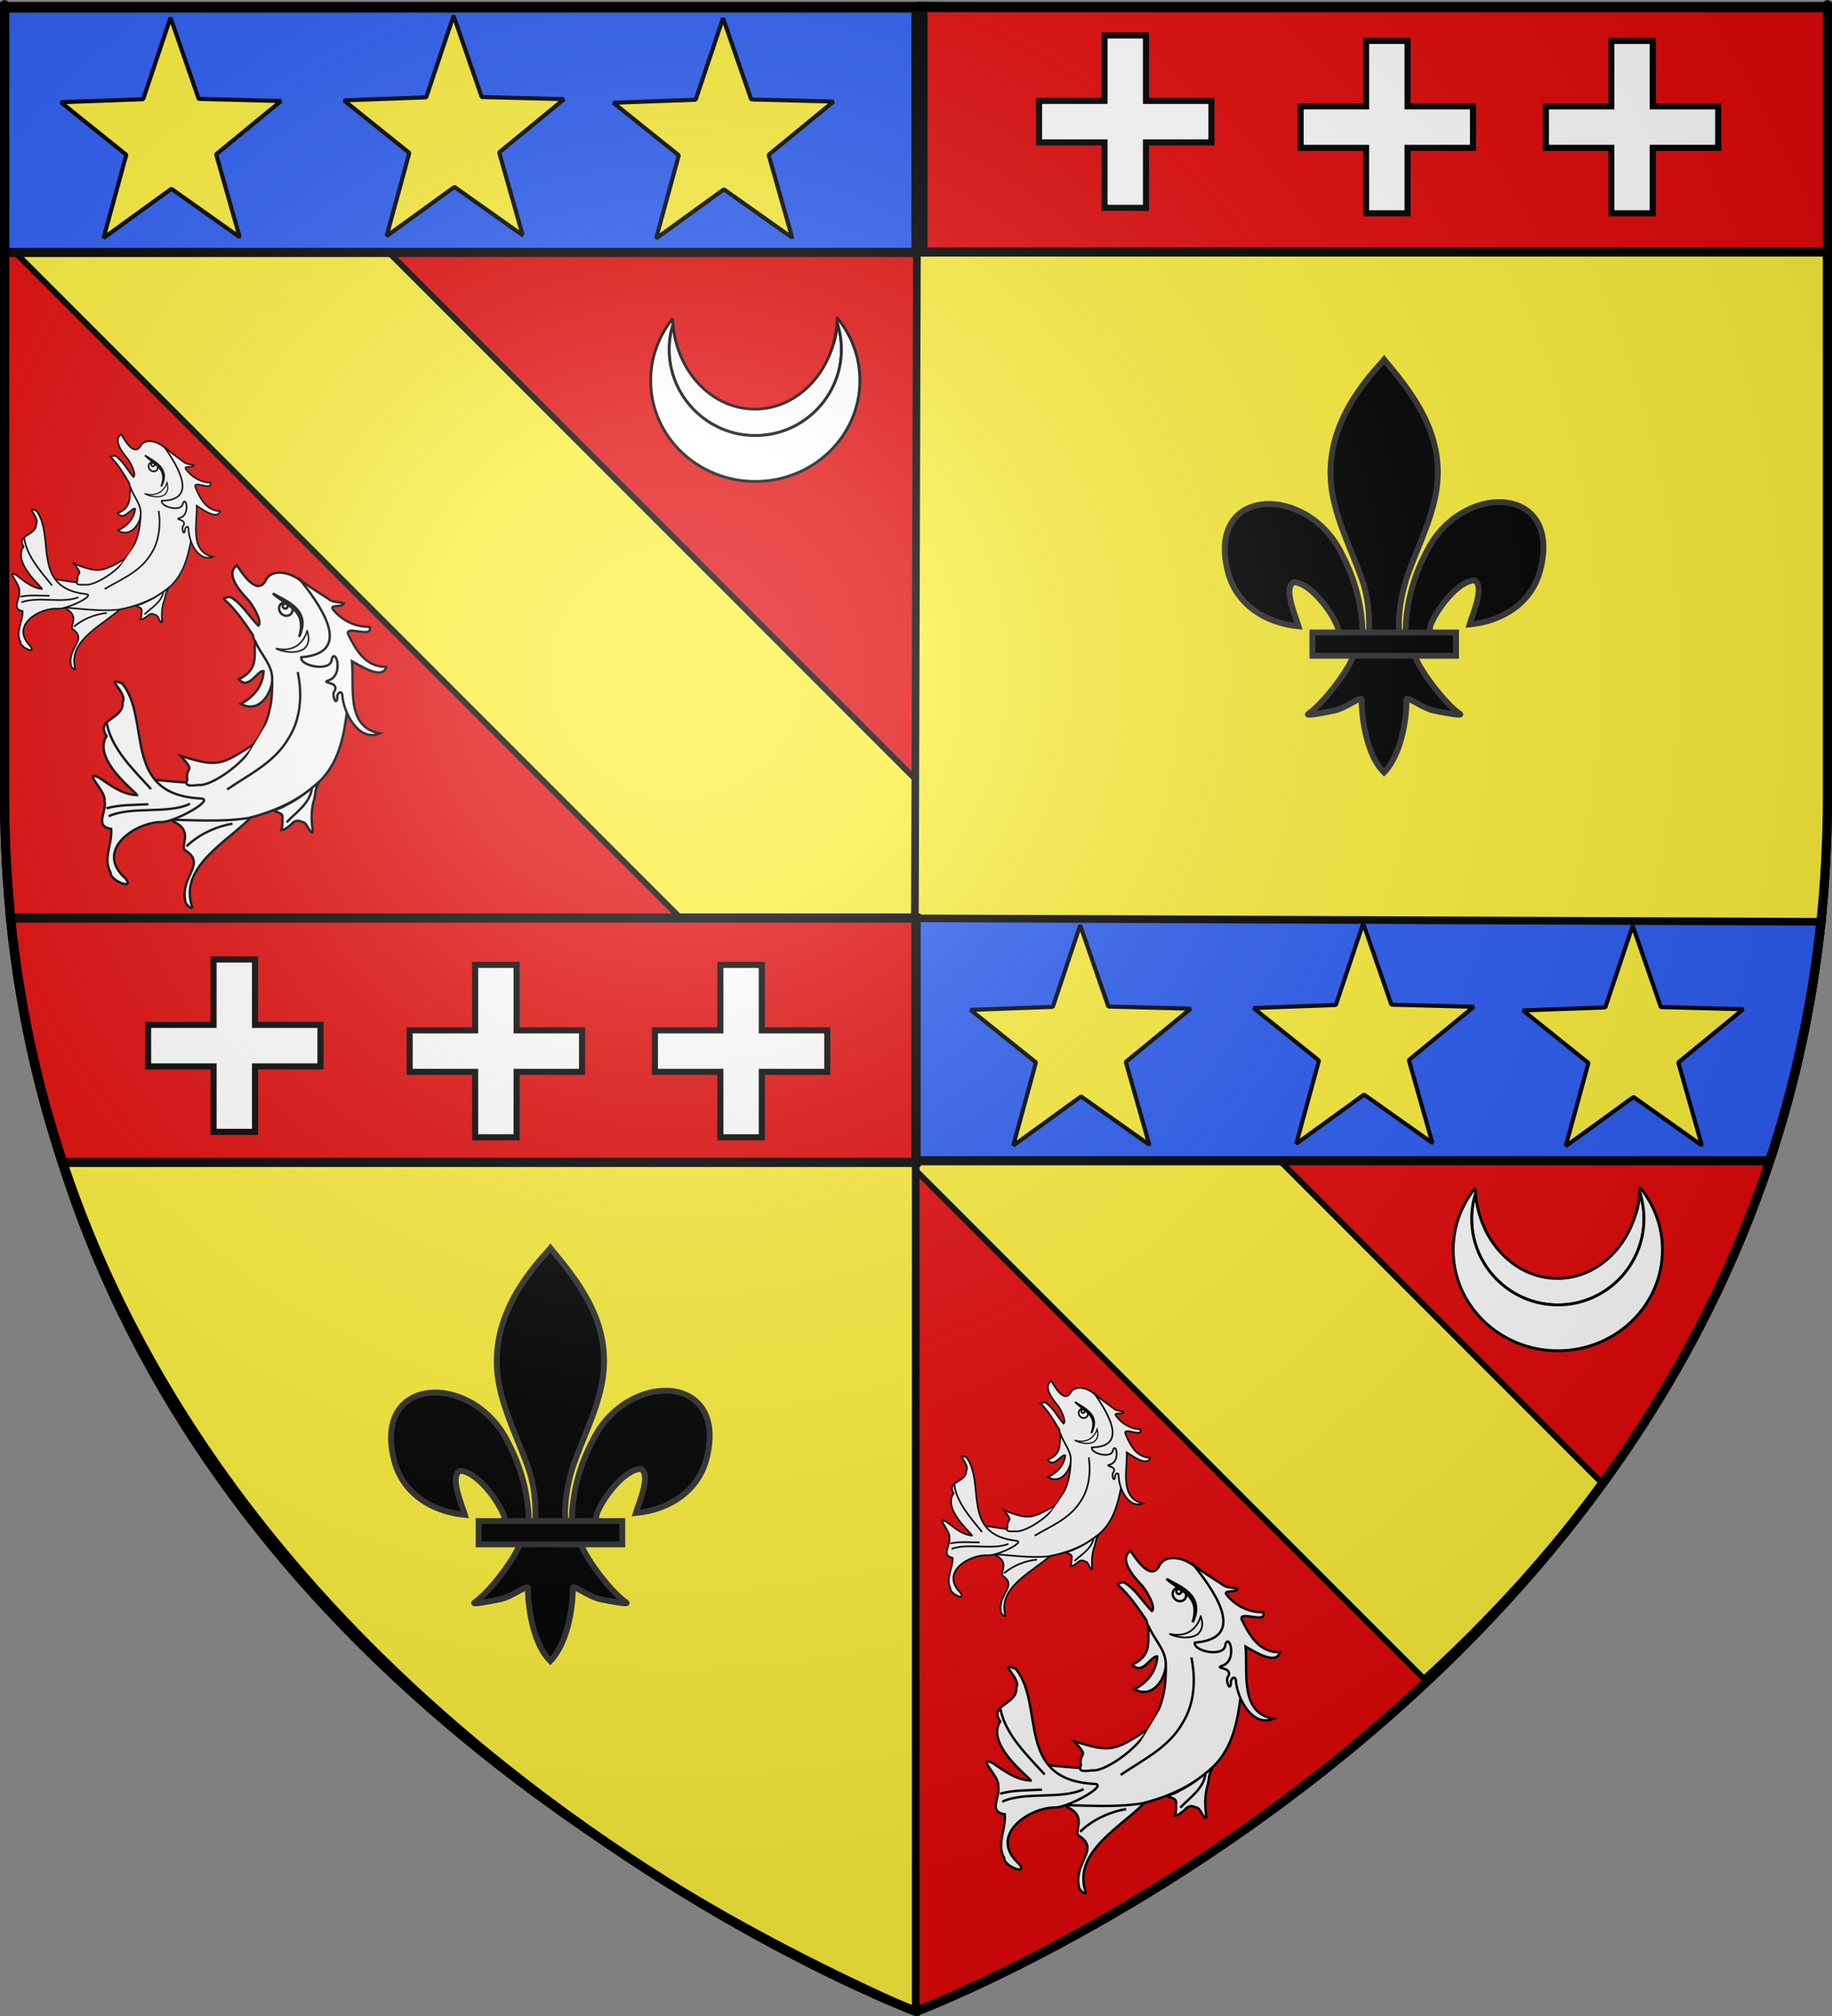 <?xml version="1.0" encoding="UTF-8" standalone="no"?>
<svg
   xmlns:dc="http://purl.org/dc/elements/1.1/"
   xmlns:cc="http://creativecommons.org/ns#"
   xmlns:rdf="http://www.w3.org/1999/02/22-rdf-syntax-ns#"
   xmlns:svg="http://www.w3.org/2000/svg"
   xmlns="http://www.w3.org/2000/svg"
   xmlns:xlink="http://www.w3.org/1999/xlink"
   xmlns:sodipodi="http://sodipodi.sourceforge.net/DTD/sodipodi-0.dtd"
   xmlns:inkscape="http://www.inkscape.org/namespaces/inkscape"
   height="660"
   width="600"
   version="1.0"
   id="svg2"
   sodipodi:version="0.32"
   inkscape:version="0.48.1 "
   sodipodi:docname="Blason Famille Martin.svg"
   inkscape:export-filename="/Users/olivier/Desktop/Blason Rouge/Blason_Vide_3D.png"
   inkscape:export-xdpi="144"
   inkscape:export-ydpi="144"
   inkscape:output_extension="org.inkscape.output.svg.inkscape"
   sodipodi:modified="true">
  <rect width="100%" height="100%" fill="#808080" stroke="none"/>
  <title
     id="title3302">Chateauneuf-Randon de Joyeuse Saint-Didier</title>
  <sodipodi:namedview
     inkscape:window-height="747"
     inkscape:window-width="1280"
     inkscape:pageshadow="2"
     inkscape:pageopacity="0.0"
     guidetolerance="10.0"
     gridtolerance="10.0"
     objecttolerance="10.0"
     borderopacity="1.0"
     bordercolor="#666666"
     pagecolor="#ffffff"
     id="base"
     showgrid="false"
     height="660px"
     inkscape:zoom="0.56032856"
     inkscape:cx="17.888449"
     inkscape:cy="345.3622"
     inkscape:window-x="-4"
     inkscape:window-y="-4"
     inkscape:current-layer="layer3"
     inkscape:window-maximized="1"
     showguides="false"
     inkscape:guide-bbox="true">
    <sodipodi:guide
       orientation="0,1"
       position="954.034,360"
       id="guide4319" />
    <sodipodi:guide
       orientation="1,0"
       position="300,805.124"
       id="guide4321" />
    <sodipodi:guide
       orientation="0,1"
       position="-28.555,315"
       id="guide4339" />
    <sodipodi:guide
       orientation="0,1"
       position="678.929,405"
       id="guide4341" />
  </sodipodi:namedview>
  <desc
     id="desc4">Flag of Canton of Valais (Wallis)</desc>
  <defs
     id="defs6">
    <linearGradient
       id="linearGradient2893">
      <stop
         style="stop-color:white;stop-opacity:0.314;"
         offset="0"
         id="stop2895" />
      <stop
         id="stop2897"
         offset="0.19"
         style="stop-color:white;stop-opacity:0.251;" />
      <stop
         style="stop-color:#6b6b6b;stop-opacity:0.125;"
         offset="0.6"
         id="stop2901" />
      <stop
         style="stop-color:black;stop-opacity:0.125;"
         offset="1"
         id="stop2899" />
    </linearGradient>
    <radialGradient
       inkscape:collect="always"
       xlink:href="#linearGradient2893"
       id="radialGradient3163"
       gradientUnits="userSpaceOnUse"
       gradientTransform="matrix(1.353, 0, 0, 1.349, -77.629, -85.747)"
       cx="221.445"
       cy="226.331"
       fx="221.445"
       fy="226.331"
       r="300" />
  </defs>
  <g
     inkscape:groupmode="layer"
     id="layer3"
     inkscape:label="Ecu"
     style="display:inline">
    <path
       id="path2855"
       style="fill:#e20909;fill-opacity:1;fill-rule:evenodd;stroke:#000000;stroke-width:3;stroke-linecap:butt;stroke-linejoin:miter;stroke-miterlimit:4;stroke-opacity:1;stroke-dasharray:none"
       d="m 300,658.5 c 0,0 298.5,-112.32 298.5,-397.772 0,-285.452 0,-258.552 0,-258.552 l -597,0 0,258.552 C 1.5,546.18 300,658.5 300,658.5 z"
       sodipodi:nodetypes="cccccc"
       inkscape:connector-curvature="0" />
    <g
       id="layer4-2"
       inkscape:label="Meubles"
       transform="translate(-769.601,-71.639)" />
    <g
       transform="translate(-241.008,-51.762)"
       id="layer5"
       inkscape:label="chef"
       style="display:inline" />
    <path
       style="fill:#fcef3c;fill-opacity:1;fill-rule:evenodd;stroke:#000000;stroke-width:1.924;stroke-miterlimit:4;stroke-opacity:1;stroke-dasharray:none;display:inline"
       d="m 4.126,17.873 0,63.934 L 264.11,341.791 c 20.975,-14.911 43.67,-34.328 63.673,-58.703 L 62.568,17.873 l -58.442,0 z"
       id="path2855-1"
       inkscape:connector-curvature="0" />
    <path
       style="fill:#2b5df2;fill-opacity:1;fill-rule:evenodd;stroke:#000000;stroke-width:3;stroke-linecap:butt;stroke-linejoin:miter;stroke-miterlimit:4;stroke-opacity:1;stroke-dasharray:none"
       d="m 1.5,2.649 0,80 298.5,0 0,-80 -298.5,0 z"
       id="path5354"
       inkscape:connector-curvature="0" />
    <path
       style="fill:#fcef3c;fill-opacity:1;fill-rule:evenodd;stroke:#000000;stroke-width:1.924;stroke-miterlimit:4;stroke-opacity:1;stroke-dasharray:none;display:inline"
       d="m 300.076,319.083 0,64.219 166.281,166.281 c 20.62,-18.786 40.403,-40.133 58.125,-64.25 l -166.25,-166.25 -58.156,0 z"
       id="path2855-1-2-4"
       inkscape:connector-curvature="0" />
    <path
       style="fill:#2b5df2;fill-opacity:1;fill-rule:evenodd;stroke:#000000;stroke-width:3;stroke-linecap:butt;stroke-linejoin:miter;stroke-miterlimit:4;stroke-opacity:1;stroke-dasharray:none"
       d="m 300,300 0,80 279.594,0 c 8.22,-24.805 14.121,-51.435 16.969,-80 L 300,300 z"
       id="path7147"
       inkscape:connector-curvature="0" />
    <path
       inkscape:connector-curvature="0"
       style="fill:#fcef3c;fill-opacity:1;fill-rule:evenodd;stroke:#000000;stroke-width:2.5;stroke-linecap:butt;stroke-linejoin:miter;stroke-miterlimit:4;stroke-opacity:1;stroke-dasharray:none"
       id="path3953"
       d="m 598.55,2.445 c -298.303,0 -298.008,-0.62 -298.008,-0.62 L 299.636,300.649 c 0,0 297.043,1.133 297.043,1.133 4.232,-50.872 2.183,-197.046 1.871,-299.337 z" />
    <path
       inkscape:connector-curvature="0"
       style="fill:#fcef3c;fill-opacity:1;fill-rule:evenodd;stroke:#000000;stroke-width:2.5;stroke-linecap:butt;stroke-linejoin:miter;stroke-miterlimit:4;stroke-opacity:1;stroke-dasharray:none;display:inline"
       id="path3987"
       d="M 4.595,303.449 C 301.253,301.903 299.905,300.843 299.905,300.843 l 0,357.69 C 216.448,621.354 25.368,520.846 4.595,303.449 z"
       sodipodi:nodetypes="cccc" />
    <path
       style="fill:#e20909;fill-opacity:1;fill-rule:evenodd;stroke:#000000;stroke-width:3;stroke-linecap:butt;stroke-linejoin:miter;stroke-miterlimit:4;stroke-opacity:1;stroke-dasharray:none;display:inline"
       d="m 302.271,2.505 0,80 298.5,0 0,-80 -298.5,0 z"
       id="path5354-1"
       inkscape:connector-curvature="0" />
    <path
       style="fill:#e20909;fill-opacity:1;fill-rule:evenodd;stroke:#000000;stroke-width:3;stroke-linecap:butt;stroke-linejoin:miter;stroke-miterlimit:4;stroke-opacity:1;stroke-dasharray:none;display:inline"
       d="m 299.978,300.545 0,80 -279.594,0 c -8.22,-24.805 -14.121,-51.435 -16.969,-80 l 296.563,0 z"
       id="path7147-3"
       inkscape:connector-curvature="0" />
    <g
       style="stroke-width:0.579;stroke-miterlimit:4;stroke-dasharray:none;display:inline;stroke:#313131;stroke-opacity:1;fill:#000000;fill-opacity:1"
       id="g6119-1-6"
       transform="matrix(3.324,0,0,3.324,-1328.448,399.684)">
      <path
         sodipodi:nodetypes="ccscscc"
         id="path6121-7-1"
         style="fill:#000000;fill-opacity:1;fill-rule:evenodd;stroke:#313131;stroke-width:0.579;stroke-linecap:butt;stroke-linejoin:miter;stroke-miterlimit:4;stroke-opacity:1;stroke-dasharray:none;display:inline"
         d="m 455.996,29.473 c 0.063,-2.758 0.746,-5.322 2.016,-7.752 3.326,-6.998 13.487,-6.831 11.247,1.728 -0.825,3.154 -3.629,5.008 -6.96,5.326 0.24,-0.831 1.563,-3.769 0.495,-4.344 -1.707,0.064 -3.826,3.014 -4.336,4.421 -0.074,0.202 -0.053,0.435 -0.135,0.634"
         inkscape:connector-curvature="0" />
      <path
         sodipodi:nodetypes="ccscscc"
         id="path6123-4-4"
         style="fill:#000000;fill-opacity:1;fill-rule:evenodd;stroke:#313131;stroke-width:0.579;stroke-linecap:butt;stroke-linejoin:miter;stroke-miterlimit:4;stroke-opacity:1;stroke-dasharray:none"
         d="m 451.765,29.655 c -0.063,-2.758 -0.746,-5.322 -2.016,-7.752 -3.326,-6.998 -13.487,-6.831 -11.247,1.728 0.825,3.154 3.629,5.008 6.96,5.326 -0.24,-0.831 -1.563,-3.769 -0.495,-4.344 1.707,0.064 3.826,3.014 4.336,4.421 0.074,0.202 0.053,0.435 0.135,0.634"
         inkscape:connector-curvature="0" />
      <path
         sodipodi:nodetypes="csccccsccc"
         id="path6125-0-2"
         style="fill:#000000;fill-opacity:1;fill-rule:nonzero;stroke:#313131;stroke-width:0.579;stroke-linecap:butt;stroke-linejoin:miter;stroke-miterlimit:4;stroke-opacity:1;stroke-dasharray:none"
         d="m 453.684,2.931 c -3.505,3.778 -5.858,8.146 -4.843,13.269 0.56,2.826 1.916,5.444 2.873,8.167 0.598,1.708 0.751,3.493 0.68,5.288 l 2.973,0 c -0.142,-1.809 0.169,-3.562 0.68,-5.288 0.912,-2.74 2.299,-5.338 2.873,-8.167 1.074,-5.288 -1.447,-9.277 -4.828,-13.252 l -0.207,-0.263 -0.202,0.247 z"
         inkscape:connector-curvature="0" />
      <path
         sodipodi:nodetypes="cssscccssscc"
         id="path6127-9-3"
         style="fill:#000000;fill-opacity:1;fill-rule:evenodd;stroke:#313131;stroke-width:0.579;stroke-linecap:butt;stroke-linejoin:miter;stroke-miterlimit:4;stroke-opacity:1;stroke-dasharray:none"
         d="m 450.911,31.749 c -0.622,1.742 -3.156,4.933 -4.502,5.842 -0.349,0.236 1.669,-0.136 2.573,-0.334 1.185,-0.26 2.726,-1.523 2.689,-1.077 -0.003,2.041 0.57,5.446 2.066,7.011 l 0.142,0.151 0.146,-0.151 c 1.495,-1.744 2.059,-4.81 2.066,-7.011 -0.036,-0.446 1.504,0.817 2.689,1.077 0.904,0.198 2.922,0.57 2.573,0.334 -1.346,-0.909 -3.879,-4.1 -4.501,-5.842 l -5.941,0 z"
         inkscape:connector-curvature="0" />
      <rect
         id="rect6129-4-2"
         style="fill:#000000;fill-opacity:1;stroke:#313131;stroke-width:0.579;stroke-miterlimit:4;stroke-opacity:1;stroke-dasharray:none"
         y="29.567"
         x="446.815"
         height="2.293"
         width="14.153" />
    </g>
    <g
       style="stroke-width:0.579;stroke-miterlimit:4;stroke-dasharray:none;display:inline;fill:#000000;fill-opacity:1;stroke:#313131;stroke-opacity:1"
       id="g6119-1-6-8"
       transform="matrix(3.324,0,0,3.324,-1055.394,108.783)">
      <path
         sodipodi:nodetypes="ccscscc"
         id="path6121-7-1-7"
         style="fill:#000000;fill-opacity:1;fill-rule:evenodd;stroke:#313131;stroke-width:0.579;stroke-linecap:butt;stroke-linejoin:miter;stroke-miterlimit:4;stroke-opacity:1;stroke-dasharray:none;display:inline"
         d="m 455.996,29.473 c 0.063,-2.758 0.746,-5.322 2.016,-7.752 3.326,-6.998 13.487,-6.831 11.247,1.728 -0.825,3.154 -3.629,5.008 -6.96,5.326 0.24,-0.831 1.563,-3.769 0.495,-4.344 -1.707,0.064 -3.826,3.014 -4.336,4.421 -0.074,0.202 -0.053,0.435 -0.135,0.634"
         inkscape:connector-curvature="0" />
      <path
         sodipodi:nodetypes="ccscscc"
         id="path6123-4-4-4"
         style="fill:#000000;fill-opacity:1;fill-rule:evenodd;stroke:#313131;stroke-width:0.579;stroke-linecap:butt;stroke-linejoin:miter;stroke-miterlimit:4;stroke-opacity:1;stroke-dasharray:none"
         d="m 451.765,29.655 c -0.063,-2.758 -0.746,-5.322 -2.016,-7.752 -3.326,-6.998 -13.487,-6.831 -11.247,1.728 0.825,3.154 3.629,5.008 6.96,5.326 -0.24,-0.831 -1.563,-3.769 -0.495,-4.344 1.707,0.064 3.826,3.014 4.336,4.421 0.074,0.202 0.053,0.435 0.135,0.634"
         inkscape:connector-curvature="0" />
      <path
         sodipodi:nodetypes="csccccsccc"
         id="path6125-0-2-2"
         style="fill:#000000;fill-opacity:1;fill-rule:nonzero;stroke:#313131;stroke-width:0.579;stroke-linecap:butt;stroke-linejoin:miter;stroke-miterlimit:4;stroke-opacity:1;stroke-dasharray:none"
         d="m 453.684,2.931 c -3.505,3.778 -5.858,8.146 -4.843,13.269 0.56,2.826 1.916,5.444 2.873,8.167 0.598,1.708 0.751,3.493 0.68,5.288 l 2.973,0 c -0.142,-1.809 0.169,-3.562 0.68,-5.288 0.912,-2.74 2.299,-5.338 2.873,-8.167 1.074,-5.288 -1.447,-9.277 -4.828,-13.252 l -0.207,-0.263 -0.202,0.247 z"
         inkscape:connector-curvature="0" />
      <path
         sodipodi:nodetypes="cssscccssscc"
         id="path6127-9-3-7"
         style="fill:#000000;fill-opacity:1;fill-rule:evenodd;stroke:#313131;stroke-width:0.579;stroke-linecap:butt;stroke-linejoin:miter;stroke-miterlimit:4;stroke-opacity:1;stroke-dasharray:none"
         d="m 450.911,31.749 c -0.622,1.742 -3.156,4.933 -4.502,5.842 -0.349,0.236 1.669,-0.136 2.573,-0.334 1.185,-0.26 2.726,-1.523 2.689,-1.077 -0.003,2.041 0.57,5.446 2.066,7.011 l 0.142,0.151 0.146,-0.151 c 1.495,-1.744 2.059,-4.81 2.066,-7.011 -0.036,-0.446 1.504,0.817 2.689,1.077 0.904,0.198 2.922,0.57 2.573,0.334 -1.346,-0.909 -3.879,-4.1 -4.501,-5.842 l -5.941,0 z"
         inkscape:connector-curvature="0" />
      <rect
         id="rect6129-4-2-7"
         style="fill:#000000;fill-opacity:1;stroke:#313131;stroke-width:0.579;stroke-miterlimit:4;stroke-opacity:1;stroke-dasharray:none"
         y="29.567"
         x="446.815"
         height="2.293"
         width="14.153" />
    </g>
    <path
       style="fill:#ffffff;fill-opacity:1;fill-rule:evenodd;stroke:#000000;stroke-width:2;stroke-miterlimit:4;stroke-opacity:1;stroke-dasharray:none;display:inline"
       d="m 69.941,314.107 0,21.425 -21.438,0 0,13.594 21.438,0 0,21.425 13.581,0 0,-21.425 21.438,0 0,-13.594 -21.438,0 0,-21.425 -13.581,0 z"
       id="path3268-1"
       inkscape:connector-curvature="0" />
    <path
       inkscape:connector-curvature="0"
       style="fill:#fcef3c;fill-opacity:1;fill-rule:nonzero;stroke:#000000;stroke-width:1.342;stroke-linecap:round;stroke-linejoin:bevel;stroke-miterlimit:4;stroke-opacity:1;stroke-dasharray:none;stroke-dashoffset:0;display:inline"
       id="path2857"
       d="m 78.504,77.65 c -7.457,-5.279 -14.915,-10.559 -22.372,-15.838 -7.404,5.362 -14.807,10.725 -22.211,16.087 2.479,-9.076 4.958,-18.152 7.437,-27.228 -7.146,-5.734 -14.293,-11.468 -21.439,-17.201 8.99,-0.33 17.979,-0.66 26.969,-0.99 2.987,-8.906 5.974,-17.812 8.96,-26.718 3.077,8.872 6.154,17.744 9.23,26.617 8.992,0.23 17.985,0.459 26.977,0.689 -7.088,5.813 -14.176,11.626 -21.264,17.44 2.571,9.048 5.142,18.096 7.712,27.144 z" />
    <path
       inkscape:connector-curvature="0"
       style="fill:#fcef3c;fill-opacity:1;fill-rule:nonzero;stroke:#000000;stroke-width:1.342;stroke-linecap:round;stroke-linejoin:bevel;stroke-miterlimit:4;stroke-opacity:1;stroke-dasharray:none;stroke-dashoffset:0;display:inline"
       id="path2857-1"
       d="M 171.201,77.039 C 163.744,71.759 156.287,66.48 148.829,61.2 c -7.404,5.362 -14.807,10.725 -22.211,16.087 2.479,-9.076 4.958,-18.152 7.437,-27.228 -7.146,-5.734 -14.293,-11.468 -21.439,-17.201 8.99,-0.33 17.979,-0.66 26.969,-0.99 2.987,-8.906 5.974,-17.812 8.96,-26.718 3.077,8.872 6.154,17.744 9.23,26.616 8.992,0.23 17.985,0.459 26.977,0.689 -7.088,5.813 -14.176,11.626 -21.264,17.44 2.571,9.048 5.142,18.096 7.712,27.144 z" />
    <path
       inkscape:connector-curvature="0"
       style="fill:#fcef3c;fill-opacity:1;fill-rule:nonzero;stroke:#000000;stroke-width:1.342;stroke-linecap:round;stroke-linejoin:bevel;stroke-miterlimit:4;stroke-opacity:1;stroke-dasharray:none;stroke-dashoffset:0;display:inline"
       id="path2857-7"
       d="m 259.453,77.827 c -7.457,-5.279 -14.915,-10.559 -22.372,-15.838 -7.404,5.362 -14.807,10.725 -22.211,16.087 2.479,-9.076 4.958,-18.152 7.437,-27.228 -7.146,-5.734 -14.293,-11.468 -21.439,-17.201 8.99,-0.33 17.979,-0.66 26.969,-0.99 2.987,-8.906 5.974,-17.812 8.96,-26.718 3.077,8.872 6.154,17.744 9.23,26.617 8.992,0.23 17.985,0.459 26.977,0.689 -7.088,5.813 -14.176,11.626 -21.264,17.44 2.571,9.048 5.142,18.096 7.712,27.144 z" />
    <path
       inkscape:connector-curvature="0"
       style="fill:#fcef3c;fill-opacity:1;fill-rule:nonzero;stroke:#000000;stroke-width:1.342;stroke-linecap:round;stroke-linejoin:bevel;stroke-miterlimit:4;stroke-opacity:1;stroke-dasharray:none;stroke-dashoffset:0;display:inline"
       id="path2857-9"
       d="m 376.425,374.797 c -7.457,-5.279 -14.915,-10.559 -22.372,-15.838 -7.404,5.362 -14.807,10.725 -22.211,16.087 2.479,-9.076 4.958,-18.152 7.437,-27.228 -7.146,-5.734 -14.293,-11.468 -21.439,-17.201 8.99,-0.33 17.979,-0.66 26.969,-0.99 2.987,-8.906 5.974,-17.812 8.96,-26.718 3.077,8.872 6.154,17.744 9.23,26.617 8.992,0.23 17.985,0.459 26.977,0.689 -7.088,5.813 -14.176,11.626 -21.264,17.44 2.571,9.048 5.142,18.096 7.712,27.144 z" />
    <path
       inkscape:connector-curvature="0"
       style="fill:#fcef3c;fill-opacity:1;fill-rule:nonzero;stroke:#000000;stroke-width:1.342;stroke-linecap:round;stroke-linejoin:bevel;stroke-miterlimit:4;stroke-opacity:1;stroke-dasharray:none;stroke-dashoffset:0;display:inline"
       id="path2857-1-3"
       d="m 469.122,374.186 c -7.457,-5.279 -14.915,-10.559 -22.372,-15.838 -7.404,5.362 -14.807,10.725 -22.211,16.087 2.479,-9.076 4.958,-18.152 7.437,-27.228 -7.146,-5.734 -14.293,-11.468 -21.439,-17.201 8.99,-0.33 17.979,-0.66 26.969,-0.99 2.987,-8.906 5.974,-17.812 8.96,-26.718 3.077,8.872 6.154,17.744 9.23,26.616 8.992,0.23 17.985,0.459 26.977,0.689 -7.088,5.813 -14.176,11.626 -21.264,17.44 2.571,9.048 5.142,18.096 7.712,27.144 z" />
    <path
       inkscape:connector-curvature="0"
       style="fill:#fcef3c;fill-opacity:1;fill-rule:nonzero;stroke:#000000;stroke-width:1.342;stroke-linecap:round;stroke-linejoin:bevel;stroke-miterlimit:4;stroke-opacity:1;stroke-dasharray:none;stroke-dashoffset:0;display:inline"
       id="path2857-7-1"
       d="m 557.373,374.974 c -7.457,-5.279 -14.915,-10.559 -22.372,-15.838 -7.404,5.362 -14.807,10.725 -22.211,16.087 2.479,-9.076 4.958,-18.152 7.437,-27.228 -7.146,-5.734 -14.293,-11.468 -21.439,-17.201 8.99,-0.33 17.979,-0.66 26.969,-0.99 2.987,-8.906 5.974,-17.812 8.96,-26.718 3.077,8.872 6.154,17.744 9.23,26.617 8.992,0.23 17.985,0.459 26.977,0.689 -7.088,5.813 -14.176,11.626 -21.264,17.44 2.571,9.048 5.142,18.096 7.712,27.144 z" />
    <path
       style="fill:#ffffff;fill-opacity:1;fill-rule:evenodd;stroke:#000000;stroke-width:2;stroke-miterlimit:4;stroke-opacity:1;stroke-dasharray:none;display:inline"
       d="m 155.614,315.892 0,21.425 -21.438,0 0,13.594 21.438,0 0,21.425 13.581,0 0,-21.425 21.438,0 0,-13.594 -21.438,0 0,-21.425 -13.581,0 z"
       id="path3268-1-9"
       inkscape:connector-curvature="0" />
    <path
       style="fill:#ffffff;fill-opacity:1;fill-rule:evenodd;stroke:#000000;stroke-width:2;stroke-miterlimit:4;stroke-opacity:1;stroke-dasharray:none;display:inline"
       d="m 235.924,315.892 0,21.425 -21.438,0 0,13.594 21.438,0 0,21.425 13.581,0 0,-21.425 21.438,0 0,-13.594 -21.438,0 0,-21.425 -13.581,0 z"
       id="path3268-1-8"
       inkscape:connector-curvature="0" />
    <path
       style="fill:#ffffff;fill-opacity:1;fill-rule:evenodd;stroke:#000000;stroke-width:2;stroke-miterlimit:4;stroke-opacity:1;stroke-dasharray:none;display:inline"
       d="m 361.739,11.606 0,21.425 -21.438,0 0,13.594 21.438,0 0,21.425 13.581,0 0,-21.425 21.438,0 0,-13.594 -21.438,0 0,-21.425 -13.581,0 z"
       id="path3268-1-6"
       inkscape:connector-curvature="0" />
    <path
       style="fill:#ffffff;fill-opacity:1;fill-rule:evenodd;stroke:#000000;stroke-width:2;stroke-miterlimit:4;stroke-opacity:1;stroke-dasharray:none;display:inline"
       d="m 447.412,13.391 0,21.425 -21.438,0 0,13.594 21.438,0 0,21.425 13.581,0 0,-21.425 21.438,0 0,-13.594 -21.438,0 0,-21.425 -13.581,0 z"
       id="path3268-1-9-5"
       inkscape:connector-curvature="0" />
    <path
       style="fill:#ffffff;fill-opacity:1;fill-rule:evenodd;stroke:#000000;stroke-width:2;stroke-miterlimit:4;stroke-opacity:1;stroke-dasharray:none;display:inline"
       d="m 527.722,13.391 0,21.425 -21.438,0 0,13.594 21.438,0 0,21.425 13.581,0 0,-21.425 21.438,0 0,-13.594 -21.438,0 0,-21.425 -13.581,0 z"
       id="path3268-1-8-0"
       inkscape:connector-curvature="0" />
    <g
       transform="matrix(0.466,0,0,0.466,21.761,77.288)"
       id="g3829">
      <path
         id="path6446-5-6"
         d="m 537.35,80.903 c 0.233,-0.62 0.502,-1.214 0.719,-1.844 0.238,-0.692 0.407,-1.422 0.625,-2.125 -0.402,1.344 -0.868,2.665 -1.344,3.969 z"
         style="opacity:0.9;fill:#ffffff;fill-opacity:1;fill-rule:evenodd;stroke:#000000;stroke-width:2;stroke-linejoin:bevel;stroke-miterlimit:4;stroke-opacity:1;stroke-dasharray:none"
         inkscape:connector-curvature="0" />
      <path
         id="path6448-1-1"
         d="m 426.288,61.809 c -0.83,2.699 -1.522,5.468 -1.969,8.312 -0.485,3.089 -0.75,6.243 -0.75,9.469 0,2.089 0.106,4.152 0.312,6.188 0.207,2.035 0.503,4.029 0.906,6 0.404,1.971 0.91,3.917 1.5,5.812 0.59,1.896 1.265,3.751 2.031,5.562 0.767,1.811 1.63,3.565 2.562,5.281 0.933,1.716 1.943,3.389 3.031,5 1.089,1.611 2.265,3.16 3.5,4.656 1.235,1.496 2.536,2.942 3.906,4.312 1.37,1.37 2.817,2.672 4.312,3.906 1.496,1.235 3.045,2.411 4.656,3.5 1.611,1.089 3.284,2.099 5,3.031 1.716,0.933 3.47,1.796 5.281,2.562 1.811,0.767 3.667,1.441 5.562,2.031 1.896,0.59 3.842,1.096 5.812,1.5 1.971,0.404 3.965,0.699 6,0.906 2.035,0.207 4.098,0.312 6.188,0.312 2.089,0 4.153,-0.106 6.188,-0.312 2.035,-0.207 4.03,-0.503 6,-0.906 1.97,-0.404 3.917,-0.91 5.812,-1.5 1.895,-0.59 3.752,-1.265 5.562,-2.031 1.81,-0.767 3.566,-1.63 5.281,-2.562 1.715,-0.933 3.39,-1.943 5,-3.031 1.61,-1.089 3.161,-2.265 4.656,-3.5 1.495,-1.235 2.943,-2.536 4.312,-3.906 1.369,-1.37 2.673,-2.817 3.906,-4.312 1.234,-1.496 2.381,-3.045 3.469,-4.656 1.088,-1.611 2.099,-3.284 3.031,-5 0.932,-1.716 1.797,-3.47 2.562,-5.281 0.766,-1.811 1.442,-3.667 2.031,-5.562 0.59,-1.896 1.097,-3.842 1.5,-5.812 0.403,-1.971 0.7,-3.965 0.906,-6 0.207,-2.035 0.312,-4.098 0.312,-6.188 0,-3.226 -0.265,-6.379 -0.75,-9.469 -0.485,-3.089 -1.189,-6.115 -2.125,-9.031 -0.167,2.094 -0.414,4.154 -0.75,6.188 -0.336,2.033 -0.754,4.037 -1.25,6 -0.258,1.02 -0.607,2.001 -0.906,3 -0.063,0.219 -0.122,0.438 -0.188,0.656 -0.218,0.703 -0.387,1.433 -0.625,2.125 -0.217,0.63 -0.485,1.224 -0.719,1.844 -0.441,1.211 -0.935,2.389 -1.438,3.562 -0.018,0.043 -0.044,0.082 -0.062,0.125 -9.411,21.863 -29.11,36.969 -51.969,36.969 -30.172,-1e-5 -54.899,-26.269 -57.594,-59.75 z"
         style="fill:#ffffff;fill-opacity:1;fill-rule:nonzero;stroke:#000000;stroke-width:2;stroke-linejoin:bevel;stroke-miterlimit:4;stroke-opacity:1;stroke-dasharray:none"
         inkscape:connector-curvature="0" />
      <path
         id="path6450-7-4"
         d="m 541.757,57.497 c -0.149,6.549 -1.159,12.842 -2.875,18.781 0.3,-0.999 0.648,-1.98 0.906,-3 0.496,-1.963 0.914,-3.967 1.25,-6 0.336,-2.033 0.583,-4.093 0.75,-6.188 0.936,2.917 1.64,5.942 2.125,9.031 0.485,3.089 0.75,6.243 0.75,9.469 0,2.089 -0.106,4.152 -0.312,6.188 -0.207,2.035 -0.503,4.029 -0.906,6 -0.403,1.971 -0.91,3.917 -1.5,5.812 -0.59,1.896 -1.265,3.751 -2.031,5.562 -0.766,1.811 -1.631,3.565 -2.562,5.281 -0.932,1.716 -1.943,3.389 -3.031,5 -1.088,1.611 -2.235,3.16 -3.469,4.656 -1.234,1.496 -2.537,2.942 -3.906,4.312 -1.369,1.37 -2.818,2.672 -4.312,3.906 -1.495,1.235 -3.046,2.411 -4.656,3.5 -1.61,1.089 -3.285,2.099 -5,3.031 -1.715,0.933 -3.471,1.796 -5.281,2.562 -1.81,0.767 -3.667,1.441 -5.562,2.031 -1.895,0.59 -3.842,1.096 -5.812,1.5 -1.97,0.404 -3.965,0.699 -6,0.906 -2.035,0.207 -4.098,0.312 -6.188,0.312 -2.089,0 -4.152,-0.106 -6.188,-0.312 -2.035,-0.207 -4.029,-0.503 -6,-0.906 -1.971,-0.404 -3.917,-0.91 -5.812,-1.5 -1.896,-0.59 -3.751,-1.265 -5.562,-2.031 -1.811,-0.767 -3.565,-1.63 -5.281,-2.562 -1.716,-0.933 -3.389,-1.943 -5,-3.031 -1.611,-1.089 -3.16,-2.265 -4.656,-3.5 -1.496,-1.235 -2.942,-2.536 -4.312,-3.906 -1.37,-1.37 -2.672,-2.817 -3.906,-4.312 -1.235,-1.496 -2.411,-3.045 -3.5,-4.656 -1.089,-1.611 -2.099,-3.284 -3.031,-5 -0.933,-1.716 -1.796,-3.47 -2.562,-5.281 -0.767,-1.811 -1.441,-3.667 -2.031,-5.562 -0.59,-1.896 -1.096,-3.842 -1.5,-5.812 -0.404,-1.971 -0.699,-3.965 -0.906,-6 -0.207,-2.035 -0.312,-4.098 -0.312,-6.188 0,-3.226 0.265,-6.379 0.75,-9.469 0.446,-2.844 1.139,-5.613 1.969,-8.312 -0.1,-1.246 -0.243,-2.484 -0.281,-3.75 -9.662,12.001 -15.406,27.08 -15.406,43.437 0,39.138 32.944,70.875 73.531,70.875 40.587,0 73.5,-31.737 73.5,-70.875 0,-16.618 -5.934,-31.908 -15.875,-44 z"
         style="fill:#ffffff;fill-opacity:1;fill-rule:nonzero;stroke:#000000;stroke-width:2;stroke-linejoin:bevel;stroke-miterlimit:4;stroke-opacity:1;stroke-dasharray:none"
         inkscape:connector-curvature="0" />
    </g>
    <g
       style="display:inline"
       transform="matrix(0.466,0,0,0.466,284.603,361.891)"
       id="g3829-2">
      <path
         id="path6446-5-6-8"
         d="m 537.35,80.903 c 0.233,-0.62 0.502,-1.214 0.719,-1.844 0.238,-0.692 0.407,-1.422 0.625,-2.125 -0.402,1.344 -0.868,2.665 -1.344,3.969 z"
         style="opacity:0.9;fill:#ffffff;fill-opacity:1;fill-rule:evenodd;stroke:#000000;stroke-width:2;stroke-linejoin:bevel;stroke-miterlimit:4;stroke-opacity:1;stroke-dasharray:none"
         inkscape:connector-curvature="0" />
      <path
         id="path6448-1-1-6"
         d="m 426.288,61.809 c -0.83,2.699 -1.522,5.468 -1.969,8.312 -0.485,3.089 -0.75,6.243 -0.75,9.469 0,2.089 0.106,4.152 0.312,6.188 0.207,2.035 0.503,4.029 0.906,6 0.404,1.971 0.91,3.917 1.5,5.812 0.59,1.896 1.265,3.751 2.031,5.562 0.767,1.811 1.63,3.565 2.562,5.281 0.933,1.716 1.943,3.389 3.031,5 1.089,1.611 2.265,3.16 3.5,4.656 1.235,1.496 2.536,2.942 3.906,4.312 1.37,1.37 2.817,2.672 4.312,3.906 1.496,1.235 3.045,2.411 4.656,3.5 1.611,1.089 3.284,2.099 5,3.031 1.716,0.933 3.47,1.796 5.281,2.562 1.811,0.767 3.667,1.441 5.562,2.031 1.896,0.59 3.842,1.096 5.812,1.5 1.971,0.404 3.965,0.699 6,0.906 2.035,0.207 4.098,0.312 6.188,0.312 2.089,0 4.153,-0.106 6.188,-0.312 2.035,-0.207 4.03,-0.503 6,-0.906 1.97,-0.404 3.917,-0.91 5.812,-1.5 1.895,-0.59 3.752,-1.265 5.562,-2.031 1.81,-0.767 3.566,-1.63 5.281,-2.562 1.715,-0.933 3.39,-1.943 5,-3.031 1.61,-1.089 3.161,-2.265 4.656,-3.5 1.495,-1.235 2.943,-2.536 4.312,-3.906 1.369,-1.37 2.673,-2.817 3.906,-4.312 1.234,-1.496 2.381,-3.045 3.469,-4.656 1.088,-1.611 2.099,-3.284 3.031,-5 0.932,-1.716 1.797,-3.47 2.562,-5.281 0.766,-1.811 1.442,-3.667 2.031,-5.562 0.59,-1.896 1.097,-3.842 1.5,-5.812 0.403,-1.971 0.7,-3.965 0.906,-6 0.207,-2.035 0.312,-4.098 0.312,-6.188 0,-3.226 -0.265,-6.379 -0.75,-9.469 -0.485,-3.089 -1.189,-6.115 -2.125,-9.031 -0.167,2.094 -0.414,4.154 -0.75,6.188 -0.336,2.033 -0.754,4.037 -1.25,6 -0.258,1.02 -0.607,2.001 -0.906,3 -0.063,0.219 -0.122,0.438 -0.188,0.656 -0.218,0.703 -0.387,1.433 -0.625,2.125 -0.217,0.63 -0.485,1.224 -0.719,1.844 -0.441,1.211 -0.935,2.389 -1.438,3.562 -0.018,0.043 -0.044,0.082 -0.062,0.125 -9.411,21.863 -29.11,36.969 -51.969,36.969 -30.172,-1e-5 -54.899,-26.269 -57.594,-59.75 z"
         style="fill:#ffffff;fill-opacity:1;fill-rule:nonzero;stroke:#000000;stroke-width:2;stroke-linejoin:bevel;stroke-miterlimit:4;stroke-opacity:1;stroke-dasharray:none"
         inkscape:connector-curvature="0" />
      <path
         id="path6450-7-4-0"
         d="m 541.757,57.497 c -0.149,6.549 -1.159,12.842 -2.875,18.781 0.3,-0.999 0.648,-1.98 0.906,-3 0.496,-1.963 0.914,-3.967 1.25,-6 0.336,-2.033 0.583,-4.093 0.75,-6.188 0.936,2.917 1.64,5.942 2.125,9.031 0.485,3.089 0.75,6.243 0.75,9.469 0,2.089 -0.106,4.152 -0.312,6.188 -0.207,2.035 -0.503,4.029 -0.906,6 -0.403,1.971 -0.91,3.917 -1.5,5.812 -0.59,1.896 -1.265,3.751 -2.031,5.562 -0.766,1.811 -1.631,3.565 -2.562,5.281 -0.932,1.716 -1.943,3.389 -3.031,5 -1.088,1.611 -2.235,3.16 -3.469,4.656 -1.234,1.496 -2.537,2.942 -3.906,4.312 -1.369,1.37 -2.818,2.672 -4.312,3.906 -1.495,1.235 -3.046,2.411 -4.656,3.5 -1.61,1.089 -3.285,2.099 -5,3.031 -1.715,0.933 -3.471,1.796 -5.281,2.562 -1.81,0.767 -3.667,1.441 -5.562,2.031 -1.895,0.59 -3.842,1.096 -5.812,1.5 -1.97,0.404 -3.965,0.699 -6,0.906 -2.035,0.207 -4.098,0.312 -6.188,0.312 -2.089,0 -4.152,-0.106 -6.188,-0.312 -2.035,-0.207 -4.029,-0.503 -6,-0.906 -1.971,-0.404 -3.917,-0.91 -5.812,-1.5 -1.896,-0.59 -3.751,-1.265 -5.562,-2.031 -1.811,-0.767 -3.565,-1.63 -5.281,-2.562 -1.716,-0.933 -3.389,-1.943 -5,-3.031 -1.611,-1.089 -3.16,-2.265 -4.656,-3.5 -1.496,-1.235 -2.942,-2.536 -4.312,-3.906 -1.37,-1.37 -2.672,-2.817 -3.906,-4.312 -1.235,-1.496 -2.411,-3.045 -3.5,-4.656 -1.089,-1.611 -2.099,-3.284 -3.031,-5 -0.933,-1.716 -1.796,-3.47 -2.562,-5.281 -0.767,-1.811 -1.441,-3.667 -2.031,-5.562 -0.59,-1.896 -1.096,-3.842 -1.5,-5.812 -0.404,-1.971 -0.699,-3.965 -0.906,-6 -0.207,-2.035 -0.312,-4.098 -0.312,-6.188 0,-3.226 0.265,-6.379 0.75,-9.469 0.446,-2.844 1.139,-5.613 1.969,-8.312 -0.1,-1.246 -0.243,-2.484 -0.281,-3.75 -9.662,12.001 -15.406,27.08 -15.406,43.437 0,39.138 32.944,70.875 73.531,70.875 40.587,0 73.5,-31.737 73.5,-70.875 0,-16.618 -5.934,-31.908 -15.875,-44 z"
         style="fill:#ffffff;fill-opacity:1;fill-rule:nonzero;stroke:#000000;stroke-width:2;stroke-linejoin:bevel;stroke-miterlimit:4;stroke-opacity:1;stroke-dasharray:none"
         inkscape:connector-curvature="0" />
    </g>
    <g
       id="g2962"
       transform="matrix(0.326,0.31,-0.31,0.326,63.957,29.239)"
       style="fill:#ffffff;fill-opacity:1">
      <path
         inkscape:connector-curvature="0"
         style="fill:#ffffff;fill-opacity:1;stroke:#000000;stroke-width:1.736"
         id="path2325"
         d="m 406.933,431.947 c -26.006,-15.103 -12.025,-53.562 -12.483,-77.482 -3.491,5.487 -7.901,10.285 -12.605,14.742 -1.408,2.502 -33.725,29.081 -25.875,27.83 14.66,-4.984 15.125,8.345 19.64,9.473 19.505,-4.338 10.542,16.414 26.778,27.017 0.858,1.172 9.908,1.232 4.545,-1.579 z" />
      <path
         inkscape:connector-curvature="0"
         style="fill:#ffffff;fill-opacity:1;stroke:#000000;stroke-width:1.736"
         id="path2333"
         d="m 270.219,254.526 c 11.357,-0.539 22.549,1.932 33.585,4.285 11.432,7.834 27.946,6.443 36.829,18.262 13.071,13.664 21.088,32.966 18.298,52.021 -1.22,10.033 -4.044,19.828 -7.094,29.401 -3.22,11.344 -32.93,27.556 -27.247,28.55 24.148,-2.26 47.83,-24.271 24.882,10.806 -2.34,4.073 -5.72,9.777 -0.204,3.632 14.983,-14.497 31.786,-27.456 44.407,-44.161 10.334,-16.339 17.945,-34.755 18.913,-54.246 0.87,-19.726 -9.35,-35.866 -20.518,-51.031 -18.331,-20.583 -66.122,-53.372 -95.519,-44.753 -7.473,2.109 -16.242,8.401 -12.892,17.252 2.355,11.651 -15.936,7.215 -22.995,5.601 -2.049,10.402 14.026,12.019 21.635,12.495 6.508,0.004 20.676,4.721 19.937,8.593 -9.707,-0.256 -20.043,-3.559 -29.405,-1.007 -1.217,1.193 -1.797,2.843 -2.613,4.299 z" />
      <path
         inkscape:connector-curvature="0"
         style="fill:#ffffff;fill-opacity:1;stroke:#000000;stroke-width:1.736"
         id="path2323"
         d="m 359.102,451.219 c -31.489,1.036 -23.009,-35.271 -9.381,-47.926 6.867,-6.376 17.476,-40.041 8.524,-31.795 -43.962,37.545 -65.196,-17.183 -98.899,-21.504 -13.735,5.66 8.017,1.995 9.79,9.788 9.232,8.2 -6.39,22.613 8.385,25.787 3.912,19.953 44.509,14.579 45.763,15.866 -8.112,7.142 -18.934,8.099 -29.077,9.89 -12.732,4.646 10.987,3.498 14.486,9.239 6.98,4.181 7.234,19.109 17.833,11.689 8.04,6.99 10.436,20.014 21.752,23.398 3.488,4.463 21.701,-2.841 10.824,-4.433 z" />
      <path
         inkscape:connector-curvature="0"
         style="fill:#ffffff;fill-opacity:1;stroke:#000000;stroke-width:1.736"
         id="path2327"
         d="m 432.428,330.983 c -5.738,-4.618 -10.797,-10.206 -14.013,-16.883 -1.673,-2.625 -3.882,-4.92 -4.743,-8.005 -0.572,-1.462 -1.183,-4.262 -1.18,-1.176 -0.911,9.257 -2.491,18.508 -5.714,27.265 -0.656,3.165 -2.643,6.147 -3.664,8.948 3.052,-0.893 6.269,-3.973 8.584,-0.173 2.052,1.911 4.246,4.153 5.078,6.525 2.062,-1.879 2.082,-5.324 2.478,-7.996 -0.32,-3.01 1.009,-5.692 4.071,-6.488 2.933,-2.39 6.532,0.449 9.801,0.504 2.982,0.407 0.001,-1.919 -0.698,-2.521 z" />
      <path
         inkscape:connector-curvature="0"
         style="fill:#ffffff;fill-opacity:1;stroke:#000000;stroke-width:1.736"
         id="polygon2329"
         d="m 342.17,368.294 c 1.669,6.094 6.457,-0.952 8.56,-3.211 7.014,-5.126 13.237,-33.583 8.74,-49.804 -6.903,29.306 -8.055,31.137 -32.943,43.611 17.511,1.286 6.904,2.427 15.642,9.404 z" />
      <path
         inkscape:connector-curvature="0"
         style="fill:#ffffff;fill-opacity:1;stroke:#000000;stroke-width:1.736"
         id="path2331"
         d="m 334.531,270.707 c -7.283,-6.029 -18.127,-5.894 -26.815,-10.043 8.964,9.96 16.329,13.979 11.093,28.621 11.039,1.23 5.184,-14.877 9.007,-16.774 7.083,8.247 7.793,18.8 4.362,28.732 15.275,-3.723 11.197,-23.215 2.353,-30.536 z" />
      <path
         inkscape:connector-curvature="0"
         style="fill:#ffffff;fill-opacity:1;stroke:#000000;stroke-width:1.736"
         id="path2339"
         d="m 301.222,206.006 c 8.272,-0.741 16.4,-2.597 24.557,-4.076 4.205,0.03 8.166,-4.644 10.41,-5.444 1.622,3.521 -8.969,8.512 -1.284,8.871 9.588,0.892 19.685,-2.324 26.457,-9.29 9.009,4.161 -14.888,11.445 -7.094,14.787 12.62,4.52 25.334,8.213 36.17,-2.031 4.886,9.284 -15.815,12.68 -21.006,14.148 14.271,12.429 29.803,38.063 50.934,24.098 -6.637,15.281 -29.247,7.387 -38.575,-0.969 -3.588,-3.466 -4.516,1.619 -1.561,3.676 3.666,5.135 -4.467,1.054 -4.91,-1.75 -1.641,-8.73 -11.374,2.67 -8.754,-2.861 6.177,-10.763 -13.025,-21.601 -8.735,-13.019 6.359,7.238 -13.727,19.736 -17.133,14.207 27.206,-30.286 -19.939,-37.425 -39.477,-40.347 z" />
      <path
         inkscape:connector-curvature="0"
         style="fill:#ffffff;fill-opacity:1;stroke:#000000;stroke-width:1.736"
         id="path2349"
         d="m 346.24,255.88 c 13.45,9.282 24.997,22.788 28.327,39.142 4.943,20.118 -2.543,39 -6.67,58.302" />
      <path
         inkscape:connector-curvature="0"
         style="fill:#ffffff;fill-opacity:1;stroke:#000000;stroke-width:1.736"
         id="path2367"
         d="m 412.178,310.3 c 6.418,8.827 3.52,20.176 3.608,30.418" />
      <path
         inkscape:connector-curvature="0"
         style="fill:#ffffff;fill-opacity:1;stroke:#000000;stroke-width:1.736"
         id="path2369"
         d="m 271.431,378.868 c 15.261,11.002 37.831,11.062 56.195,12.373" />
      <path
         inkscape:connector-curvature="0"
         style="fill:#ffffff;fill-opacity:1;stroke:#000000;stroke-width:1.736"
         id="path2371"
         d="m 313.708,423.72 c 5.286,-8.861 13.156,-15.71 20.106,-23.198" />
      <path
         inkscape:connector-curvature="0"
         style="fill:#ffffff;fill-opacity:1;stroke:#000000;stroke-width:1.736"
         id="path2373"
         d="m 318.861,426.815 c 6.735,-16.994 30.74,-31.018 36.606,-47.43" />
      <path
         inkscape:connector-curvature="0"
         style="fill:#ffffff;fill-opacity:1;stroke:#000000;stroke-width:1.736"
         id="path2375"
         d="m 375.026,403.679 c 0.444,-12.324 5.457,-25.146 12.89,-35.057" />
      <path
         inkscape:connector-curvature="0"
         style="fill:#ffffff;fill-opacity:1;fill-rule:evenodd;stroke:#000000;stroke-width:1.213px;stroke-linecap:butt;stroke-linejoin:miter;stroke-opacity:1"
         id="path6368"
         d="m 330.521,229.392 c 4.65,8.882 3.229,18.674 -7.614,25.085 4.891,-1.217 14.036,-7.354 15.124,-14.288 0.033,-5.351 -2.603,-8.042 -7.51,-10.797 z" />
      <g
         id="g8308"
         style="fill:#ffffff;fill-opacity:1">
        <ellipse
           sodipodi:ry="2.6719999"
           sodipodi:rx="2.97"
           sodipodi:cy="478.45001"
           sodipodi:cx="471.716"
           d="m 474.686,478.45 c 0,1.476 -1.33,2.672 -2.97,2.672 -1.64,0 -2.97,-1.196 -2.97,-2.672 0,-1.476 1.33,-2.672 2.97,-2.672 1.64,0 2.97,1.196 2.97,2.672 z"
           style="fill:#ffffff;fill-opacity:1;stroke:#000000"
           id="ellipse2343"
           transform="matrix(1.736,0,0,1.736,-510.482,-601.884)"
           ry="2.672"
           rx="2.97"
           cy="478.45"
           cx="471.716" />
        <circle
           sodipodi:ry="1.039"
           sodipodi:rx="1.039"
           sodipodi:cy="477.70801"
           sodipodi:cx="470.677"
           d="m 471.716,477.708 c 0,0.574 -0.465,1.039 -1.039,1.039 -0.574,0 -1.039,-0.465 -1.039,-1.039 0,-0.574 0.465,-1.039 1.039,-1.039 0.574,0 1.039,0.465 1.039,1.039 z"
           style="fill:#ffffff;fill-opacity:1;stroke:#000000"
           id="circle2345"
           transform="matrix(1.736,0,0,1.736,-510.482,-601.884)"
           r="1.039"
           cy="477.708"
           cx="470.677" />
        <path
           inkscape:connector-curvature="0"
           style="fill:#ffffff;fill-opacity:1;stroke:#000000;stroke-width:1.736"
           id="polygon2341"
           d="m 293.716,226.987 c 11.406,-2.942 28.796,-10.682 35.65,9.687 -9.382,-18.326 -20.979,-9.994 -35.65,-9.687 z" />
      </g>
    </g>
    <g
       id="g2962-6"
       transform="matrix(0.212,0.229,-0.229,0.212,37.171,33.691)"
       style="fill:#ffffff;fill-opacity:1;display:inline">
      <path
         inkscape:connector-curvature="0"
         style="fill:#ffffff;fill-opacity:1;stroke:#000000;stroke-width:1.736"
         id="path2325-6"
         d="m 406.933,431.947 c -26.006,-15.103 -12.025,-53.562 -12.483,-77.482 -3.491,5.487 -7.901,10.285 -12.605,14.742 -1.408,2.502 -33.725,29.081 -25.875,27.83 14.66,-4.984 15.125,8.345 19.64,9.473 19.505,-4.338 10.542,16.414 26.778,27.017 0.858,1.172 9.908,1.232 4.545,-1.579 z" />
      <path
         inkscape:connector-curvature="0"
         style="fill:#ffffff;fill-opacity:1;stroke:#000000;stroke-width:1.736"
         id="path2333-1"
         d="m 270.219,254.526 c 11.357,-0.539 22.549,1.932 33.585,4.285 11.432,7.834 27.946,6.443 36.829,18.262 13.071,13.664 21.088,32.966 18.298,52.021 -1.22,10.033 -4.044,19.828 -7.094,29.401 -3.22,11.344 -32.93,27.556 -27.247,28.55 24.148,-2.26 47.83,-24.271 24.882,10.806 -2.34,4.073 -5.72,9.777 -0.204,3.632 14.983,-14.497 31.786,-27.456 44.407,-44.161 10.334,-16.339 17.945,-34.755 18.913,-54.246 0.87,-19.726 -9.35,-35.866 -20.518,-51.031 -18.331,-20.583 -66.122,-53.372 -95.519,-44.753 -7.473,2.109 -16.242,8.401 -12.892,17.252 2.355,11.651 -15.936,7.215 -22.995,5.601 -2.049,10.402 14.026,12.019 21.635,12.495 6.508,0.004 20.676,4.721 19.937,8.593 -9.707,-0.256 -20.043,-3.559 -29.405,-1.007 -1.217,1.193 -1.797,2.843 -2.613,4.299 z" />
      <path
         inkscape:connector-curvature="0"
         style="fill:#ffffff;fill-opacity:1;stroke:#000000;stroke-width:1.736"
         id="path2323-8"
         d="m 359.102,451.219 c -31.489,1.036 -23.009,-35.271 -9.381,-47.926 6.867,-6.376 17.476,-40.041 8.524,-31.795 -43.962,37.545 -65.196,-17.183 -98.899,-21.504 -13.735,5.66 8.017,1.995 9.79,9.788 9.232,8.2 -6.39,22.613 8.385,25.787 3.912,19.953 44.509,14.579 45.763,15.866 -8.112,7.142 -18.934,8.099 -29.077,9.89 -12.732,4.646 10.987,3.498 14.486,9.239 6.98,4.181 7.234,19.109 17.833,11.689 8.04,6.99 10.436,20.014 21.752,23.398 3.488,4.463 21.701,-2.841 10.824,-4.433 z" />
      <path
         inkscape:connector-curvature="0"
         style="fill:#ffffff;fill-opacity:1;stroke:#000000;stroke-width:1.736"
         id="path2327-4"
         d="m 432.428,330.983 c -5.738,-4.618 -10.797,-10.206 -14.013,-16.883 -1.673,-2.625 -3.882,-4.92 -4.743,-8.005 -0.572,-1.462 -1.183,-4.262 -1.18,-1.176 -0.911,9.257 -2.491,18.508 -5.714,27.265 -0.656,3.165 -2.643,6.147 -3.664,8.948 3.052,-0.893 6.269,-3.973 8.584,-0.173 2.052,1.911 4.246,4.153 5.078,6.525 2.062,-1.879 2.082,-5.324 2.478,-7.996 -0.32,-3.01 1.009,-5.692 4.071,-6.488 2.933,-2.39 6.532,0.449 9.801,0.504 2.982,0.407 0.001,-1.919 -0.698,-2.521 z" />
      <path
         inkscape:connector-curvature="0"
         style="fill:#ffffff;fill-opacity:1;stroke:#000000;stroke-width:1.736"
         id="polygon2329-9"
         d="m 342.17,368.294 c 1.669,6.094 6.457,-0.952 8.56,-3.211 7.014,-5.126 13.237,-33.583 8.74,-49.804 -6.903,29.306 -8.055,31.137 -32.943,43.611 17.511,1.286 6.904,2.427 15.642,9.404 z" />
      <path
         inkscape:connector-curvature="0"
         style="fill:#ffffff;fill-opacity:1;stroke:#000000;stroke-width:1.736"
         id="path2331-6"
         d="m 334.531,270.707 c -7.283,-6.029 -18.127,-5.894 -26.815,-10.043 8.964,9.96 16.329,13.979 11.093,28.621 11.039,1.23 5.184,-14.877 9.007,-16.774 7.083,8.247 7.793,18.8 4.362,28.732 15.275,-3.723 11.197,-23.215 2.353,-30.536 z" />
      <path
         inkscape:connector-curvature="0"
         style="fill:#ffffff;fill-opacity:1;stroke:#000000;stroke-width:1.736"
         id="path2339-3"
         d="m 301.222,206.006 c 8.272,-0.741 16.4,-2.597 24.557,-4.076 4.205,0.03 8.166,-4.644 10.41,-5.444 1.622,3.521 -8.969,8.512 -1.284,8.871 9.588,0.892 19.685,-2.324 26.457,-9.29 9.009,4.161 -14.888,11.445 -7.094,14.787 12.62,4.52 25.334,8.213 36.17,-2.031 4.886,9.284 -15.815,12.68 -21.006,14.148 14.271,12.429 29.803,38.063 50.934,24.098 -6.637,15.281 -29.247,7.387 -38.575,-0.969 -3.588,-3.466 -4.516,1.619 -1.561,3.676 3.666,5.135 -4.467,1.054 -4.91,-1.75 -1.641,-8.73 -11.374,2.67 -8.754,-2.861 6.177,-10.763 -13.025,-21.601 -8.735,-13.019 6.359,7.238 -13.727,19.736 -17.133,14.207 27.206,-30.286 -19.939,-37.425 -39.477,-40.347 z" />
      <path
         inkscape:connector-curvature="0"
         style="fill:#ffffff;fill-opacity:1;stroke:#000000;stroke-width:1.736"
         id="path2349-7"
         d="m 346.24,255.88 c 13.45,9.282 24.997,22.788 28.327,39.142 4.943,20.118 -2.543,39 -6.67,58.302" />
      <path
         inkscape:connector-curvature="0"
         style="fill:#ffffff;fill-opacity:1;stroke:#000000;stroke-width:1.736"
         id="path2367-8"
         d="m 412.178,310.3 c 6.418,8.827 3.52,20.176 3.608,30.418" />
      <path
         inkscape:connector-curvature="0"
         style="fill:#ffffff;fill-opacity:1;stroke:#000000;stroke-width:1.736"
         id="path2369-8"
         d="m 271.431,378.868 c 15.261,11.002 37.831,11.062 56.195,12.373" />
      <path
         inkscape:connector-curvature="0"
         style="fill:#ffffff;fill-opacity:1;stroke:#000000;stroke-width:1.736"
         id="path2371-2"
         d="m 313.708,423.72 c 5.286,-8.861 13.156,-15.71 20.106,-23.198" />
      <path
         inkscape:connector-curvature="0"
         style="fill:#ffffff;fill-opacity:1;stroke:#000000;stroke-width:1.736"
         id="path2373-9"
         d="m 318.861,426.815 c 6.735,-16.994 30.74,-31.018 36.606,-47.43" />
      <path
         inkscape:connector-curvature="0"
         style="fill:#ffffff;fill-opacity:1;stroke:#000000;stroke-width:1.736"
         id="path2375-1"
         d="m 375.026,403.679 c 0.444,-12.324 5.457,-25.146 12.89,-35.057" />
      <path
         inkscape:connector-curvature="0"
         style="fill:#ffffff;fill-opacity:1;fill-rule:evenodd;stroke:#000000;stroke-width:1.213px;stroke-linecap:butt;stroke-linejoin:miter;stroke-opacity:1"
         id="path6368-35"
         d="m 330.521,229.392 c 4.65,8.882 3.229,18.674 -7.614,25.085 4.891,-1.217 14.036,-7.354 15.124,-14.288 0.033,-5.351 -2.603,-8.042 -7.51,-10.797 z" />
      <g
         id="g8308-9"
         style="fill:#ffffff;fill-opacity:1">
        <ellipse
           sodipodi:ry="2.6719999"
           sodipodi:rx="2.97"
           sodipodi:cy="478.45001"
           sodipodi:cx="471.716"
           d="m 474.686,478.45 c 0,1.476 -1.33,2.672 -2.97,2.672 -1.64,0 -2.97,-1.196 -2.97,-2.672 0,-1.476 1.33,-2.672 2.97,-2.672 1.64,0 2.97,1.196 2.97,2.672 z"
           style="fill:#ffffff;fill-opacity:1;stroke:#000000"
           id="ellipse2343-8"
           transform="matrix(1.736,0,0,1.736,-510.482,-601.884)"
           ry="2.672"
           rx="2.97"
           cy="478.45"
           cx="471.716" />
        <circle
           sodipodi:ry="1.039"
           sodipodi:rx="1.039"
           sodipodi:cy="477.70801"
           sodipodi:cx="470.677"
           d="m 471.716,477.708 c 0,0.574 -0.465,1.039 -1.039,1.039 -0.574,0 -1.039,-0.465 -1.039,-1.039 0,-0.574 0.465,-1.039 1.039,-1.039 0.574,0 1.039,0.465 1.039,1.039 z"
           style="fill:#ffffff;fill-opacity:1;stroke:#000000"
           id="circle2345-4"
           transform="matrix(1.736,0,0,1.736,-510.482,-601.884)"
           r="1.039"
           cy="477.708"
           cx="470.677" />
        <path
           inkscape:connector-curvature="0"
           style="fill:#ffffff;fill-opacity:1;stroke:#000000;stroke-width:1.736"
           id="polygon2341-07"
           d="m 293.716,226.987 c 11.406,-2.942 28.796,-10.682 35.65,9.687 -9.382,-18.326 -20.979,-9.994 -35.65,-9.687 z" />
      </g>
    </g>
    <g
       id="g2962-5"
       transform="matrix(0.326,0.31,-0.31,0.326,356.623,351.839)"
       style="fill:#ffffff;fill-opacity:1;display:inline">
      <path
         inkscape:connector-curvature="0"
         style="fill:#ffffff;fill-opacity:1;stroke:#000000;stroke-width:1.736"
         id="path2325-4"
         d="m 406.933,431.947 c -26.006,-15.103 -12.025,-53.562 -12.483,-77.482 -3.491,5.487 -7.901,10.285 -12.605,14.742 -1.408,2.502 -33.725,29.081 -25.875,27.83 14.66,-4.984 15.125,8.345 19.64,9.473 19.505,-4.338 10.542,16.414 26.778,27.017 0.858,1.172 9.908,1.232 4.545,-1.579 z" />
      <path
         inkscape:connector-curvature="0"
         style="fill:#ffffff;fill-opacity:1;stroke:#000000;stroke-width:1.736"
         id="path2333-12"
         d="m 270.219,254.526 c 11.357,-0.539 22.549,1.932 33.585,4.285 11.432,7.834 27.946,6.443 36.829,18.262 13.071,13.664 21.088,32.966 18.298,52.021 -1.22,10.033 -4.044,19.828 -7.094,29.401 -3.22,11.344 -32.93,27.556 -27.247,28.55 24.148,-2.26 47.83,-24.271 24.882,10.806 -2.34,4.073 -5.72,9.777 -0.204,3.632 14.983,-14.497 31.786,-27.456 44.407,-44.161 10.334,-16.339 17.945,-34.755 18.913,-54.246 0.87,-19.726 -9.35,-35.866 -20.518,-51.031 -18.331,-20.583 -66.122,-53.372 -95.519,-44.753 -7.473,2.109 -16.242,8.401 -12.892,17.252 2.355,11.651 -15.936,7.215 -22.995,5.601 -2.049,10.402 14.026,12.019 21.635,12.495 6.508,0.004 20.676,4.721 19.937,8.593 -9.707,-0.256 -20.043,-3.559 -29.405,-1.007 -1.217,1.193 -1.797,2.843 -2.613,4.299 z" />
      <path
         inkscape:connector-curvature="0"
         style="fill:#ffffff;fill-opacity:1;stroke:#000000;stroke-width:1.736"
         id="path2323-0"
         d="m 359.102,451.219 c -31.489,1.036 -23.009,-35.271 -9.381,-47.926 6.867,-6.376 17.476,-40.041 8.524,-31.795 -43.962,37.545 -65.196,-17.183 -98.899,-21.504 -13.735,5.66 8.017,1.995 9.79,9.788 9.232,8.2 -6.39,22.613 8.385,25.787 3.912,19.953 44.509,14.579 45.763,15.866 -8.112,7.142 -18.934,8.099 -29.077,9.89 -12.732,4.646 10.987,3.498 14.486,9.239 6.98,4.181 7.234,19.109 17.833,11.689 8.04,6.99 10.436,20.014 21.752,23.398 3.488,4.463 21.701,-2.841 10.824,-4.433 z" />
      <path
         inkscape:connector-curvature="0"
         style="fill:#ffffff;fill-opacity:1;stroke:#000000;stroke-width:1.736"
         id="path2327-0"
         d="m 432.428,330.983 c -5.738,-4.618 -10.797,-10.206 -14.013,-16.883 -1.673,-2.625 -3.882,-4.92 -4.743,-8.005 -0.572,-1.462 -1.183,-4.262 -1.18,-1.176 -0.911,9.257 -2.491,18.508 -5.714,27.265 -0.656,3.165 -2.643,6.147 -3.664,8.948 3.052,-0.893 6.269,-3.973 8.584,-0.173 2.052,1.911 4.246,4.153 5.078,6.525 2.062,-1.879 2.082,-5.324 2.478,-7.996 -0.32,-3.01 1.009,-5.692 4.071,-6.488 2.933,-2.39 6.532,0.449 9.801,0.504 2.982,0.407 0.001,-1.919 -0.698,-2.521 z" />
      <path
         inkscape:connector-curvature="0"
         style="fill:#ffffff;fill-opacity:1;stroke:#000000;stroke-width:1.736"
         id="polygon2329-1"
         d="m 342.17,368.294 c 1.669,6.094 6.457,-0.952 8.56,-3.211 7.014,-5.126 13.237,-33.583 8.74,-49.804 -6.903,29.306 -8.055,31.137 -32.943,43.611 17.511,1.286 6.904,2.427 15.642,9.404 z" />
      <path
         inkscape:connector-curvature="0"
         style="fill:#ffffff;fill-opacity:1;stroke:#000000;stroke-width:1.736"
         id="path2331-4"
         d="m 334.531,270.707 c -7.283,-6.029 -18.127,-5.894 -26.815,-10.043 8.964,9.96 16.329,13.979 11.093,28.621 11.039,1.23 5.184,-14.877 9.007,-16.774 7.083,8.247 7.793,18.8 4.362,28.732 15.275,-3.723 11.197,-23.215 2.353,-30.536 z" />
      <path
         inkscape:connector-curvature="0"
         style="fill:#ffffff;fill-opacity:1;stroke:#000000;stroke-width:1.736"
         id="path2339-6"
         d="m 301.222,206.006 c 8.272,-0.741 16.4,-2.597 24.557,-4.076 4.205,0.03 8.166,-4.644 10.41,-5.444 1.622,3.521 -8.969,8.512 -1.284,8.871 9.588,0.892 19.685,-2.324 26.457,-9.29 9.009,4.161 -14.888,11.445 -7.094,14.787 12.62,4.52 25.334,8.213 36.17,-2.031 4.886,9.284 -15.815,12.68 -21.006,14.148 14.271,12.429 29.803,38.063 50.934,24.098 -6.637,15.281 -29.247,7.387 -38.575,-0.969 -3.588,-3.466 -4.516,1.619 -1.561,3.676 3.666,5.135 -4.467,1.054 -4.91,-1.75 -1.641,-8.73 -11.374,2.67 -8.754,-2.861 6.177,-10.763 -13.025,-21.601 -8.735,-13.019 6.359,7.238 -13.727,19.736 -17.133,14.207 27.206,-30.286 -19.939,-37.425 -39.477,-40.347 z" />
      <path
         inkscape:connector-curvature="0"
         style="fill:#ffffff;fill-opacity:1;stroke:#000000;stroke-width:1.736"
         id="path2349-0"
         d="m 346.24,255.88 c 13.45,9.282 24.997,22.788 28.327,39.142 4.943,20.118 -2.543,39 -6.67,58.302" />
      <path
         inkscape:connector-curvature="0"
         style="fill:#ffffff;fill-opacity:1;stroke:#000000;stroke-width:1.736"
         id="path2367-7"
         d="m 412.178,310.3 c 6.418,8.827 3.52,20.176 3.608,30.418" />
      <path
         inkscape:connector-curvature="0"
         style="fill:#ffffff;fill-opacity:1;stroke:#000000;stroke-width:1.736"
         id="path2369-1"
         d="m 271.431,378.868 c 15.261,11.002 37.831,11.062 56.195,12.373" />
      <path
         inkscape:connector-curvature="0"
         style="fill:#ffffff;fill-opacity:1;stroke:#000000;stroke-width:1.736"
         id="path2371-7"
         d="m 313.708,423.72 c 5.286,-8.861 13.156,-15.71 20.106,-23.198" />
      <path
         inkscape:connector-curvature="0"
         style="fill:#ffffff;fill-opacity:1;stroke:#000000;stroke-width:1.736"
         id="path2373-7"
         d="m 318.861,426.815 c 6.735,-16.994 30.74,-31.018 36.606,-47.43" />
      <path
         inkscape:connector-curvature="0"
         style="fill:#ffffff;fill-opacity:1;stroke:#000000;stroke-width:1.736"
         id="path2375-7"
         d="m 375.026,403.679 c 0.444,-12.324 5.457,-25.146 12.89,-35.057" />
      <path
         inkscape:connector-curvature="0"
         style="fill:#ffffff;fill-opacity:1;fill-rule:evenodd;stroke:#000000;stroke-width:1.213px;stroke-linecap:butt;stroke-linejoin:miter;stroke-opacity:1"
         id="path6368-7"
         d="m 330.521,229.392 c 4.65,8.882 3.229,18.674 -7.614,25.085 4.891,-1.217 14.036,-7.354 15.124,-14.288 0.033,-5.351 -2.603,-8.042 -7.51,-10.797 z" />
      <g
         id="g8308-3"
         style="fill:#ffffff;fill-opacity:1">
        <ellipse
           sodipodi:ry="2.6719999"
           sodipodi:rx="2.97"
           sodipodi:cy="478.45001"
           sodipodi:cx="471.716"
           d="m 474.686,478.45 c 0,1.476 -1.33,2.672 -2.97,2.672 -1.64,0 -2.97,-1.196 -2.97,-2.672 0,-1.476 1.33,-2.672 2.97,-2.672 1.64,0 2.97,1.196 2.97,2.672 z"
           style="fill:#ffffff;fill-opacity:1;stroke:#000000"
           id="ellipse2343-3"
           transform="matrix(1.736,0,0,1.736,-510.482,-601.884)"
           ry="2.672"
           rx="2.97"
           cy="478.45"
           cx="471.716" />
        <circle
           sodipodi:ry="1.039"
           sodipodi:rx="1.039"
           sodipodi:cy="477.70801"
           sodipodi:cx="470.677"
           d="m 471.716,477.708 c 0,0.574 -0.465,1.039 -1.039,1.039 -0.574,0 -1.039,-0.465 -1.039,-1.039 0,-0.574 0.465,-1.039 1.039,-1.039 0.574,0 1.039,0.465 1.039,1.039 z"
           style="fill:#ffffff;fill-opacity:1;stroke:#000000"
           id="circle2345-5"
           transform="matrix(1.736,0,0,1.736,-510.482,-601.884)"
           r="1.039"
           cy="477.708"
           cx="470.677" />
        <path
           inkscape:connector-curvature="0"
           style="fill:#ffffff;fill-opacity:1;stroke:#000000;stroke-width:1.736"
           id="polygon2341-9"
           d="m 293.716,226.987 c 11.406,-2.942 28.796,-10.682 35.65,9.687 -9.382,-18.326 -20.979,-9.994 -35.65,-9.687 z" />
      </g>
    </g>
    <g
       id="g2962-6-9"
       transform="matrix(0.212,0.229,-0.229,0.212,341.781,343.6)"
       style="fill:#ffffff;fill-opacity:1;display:inline">
      <path
         inkscape:connector-curvature="0"
         style="fill:#ffffff;fill-opacity:1;stroke:#000000;stroke-width:1.736"
         id="path2325-6-8"
         d="m 406.933,431.947 c -26.006,-15.103 -12.025,-53.562 -12.483,-77.482 -3.491,5.487 -7.901,10.285 -12.605,14.742 -1.408,2.502 -33.725,29.081 -25.875,27.83 14.66,-4.984 15.125,8.345 19.64,9.473 19.505,-4.338 10.542,16.414 26.778,27.017 0.858,1.172 9.908,1.232 4.545,-1.579 z" />
      <path
         inkscape:connector-curvature="0"
         style="fill:#ffffff;fill-opacity:1;stroke:#000000;stroke-width:1.736"
         id="path2333-1-1"
         d="m 270.219,254.526 c 11.357,-0.539 22.549,1.932 33.585,4.285 11.432,7.834 27.946,6.443 36.829,18.262 13.071,13.664 21.088,32.966 18.298,52.021 -1.22,10.033 -4.044,19.828 -7.094,29.401 -3.22,11.344 -32.93,27.556 -27.247,28.55 24.148,-2.26 47.83,-24.271 24.882,10.806 -2.34,4.073 -5.72,9.777 -0.204,3.632 14.983,-14.497 31.786,-27.456 44.407,-44.161 10.334,-16.339 17.945,-34.755 18.913,-54.246 0.87,-19.726 -9.35,-35.866 -20.518,-51.031 -18.331,-20.583 -66.122,-53.372 -95.519,-44.753 -7.473,2.109 -16.242,8.401 -12.892,17.252 2.355,11.651 -15.936,7.215 -22.995,5.601 -2.049,10.402 14.026,12.019 21.635,12.495 6.508,0.004 20.676,4.721 19.937,8.593 -9.707,-0.256 -20.043,-3.559 -29.405,-1.007 -1.217,1.193 -1.797,2.843 -2.613,4.299 z" />
      <path
         inkscape:connector-curvature="0"
         style="fill:#ffffff;fill-opacity:1;stroke:#000000;stroke-width:1.736"
         id="path2323-8-8"
         d="m 359.102,451.219 c -31.489,1.036 -23.009,-35.271 -9.381,-47.926 6.867,-6.376 17.476,-40.041 8.524,-31.795 -43.962,37.545 -65.196,-17.183 -98.899,-21.504 -13.735,5.66 8.017,1.995 9.79,9.788 9.232,8.2 -6.39,22.613 8.385,25.787 3.912,19.953 44.509,14.579 45.763,15.866 -8.112,7.142 -18.934,8.099 -29.077,9.89 -12.732,4.646 10.987,3.498 14.486,9.239 6.98,4.181 7.234,19.109 17.833,11.689 8.04,6.99 10.436,20.014 21.752,23.398 3.488,4.463 21.701,-2.841 10.824,-4.433 z" />
      <path
         inkscape:connector-curvature="0"
         style="fill:#ffffff;fill-opacity:1;stroke:#000000;stroke-width:1.736"
         id="path2327-4-2"
         d="m 432.428,330.983 c -5.738,-4.618 -10.797,-10.206 -14.013,-16.883 -1.673,-2.625 -3.882,-4.92 -4.743,-8.005 -0.572,-1.462 -1.183,-4.262 -1.18,-1.176 -0.911,9.257 -2.491,18.508 -5.714,27.265 -0.656,3.165 -2.643,6.147 -3.664,8.948 3.052,-0.893 6.269,-3.973 8.584,-0.173 2.052,1.911 4.246,4.153 5.078,6.525 2.062,-1.879 2.082,-5.324 2.478,-7.996 -0.32,-3.01 1.009,-5.692 4.071,-6.488 2.933,-2.39 6.532,0.449 9.801,0.504 2.982,0.407 0.001,-1.919 -0.698,-2.521 z" />
      <path
         inkscape:connector-curvature="0"
         style="fill:#ffffff;fill-opacity:1;stroke:#000000;stroke-width:1.736"
         id="polygon2329-9-6"
         d="m 342.17,368.294 c 1.669,6.094 6.457,-0.952 8.56,-3.211 7.014,-5.126 13.237,-33.583 8.74,-49.804 -6.903,29.306 -8.055,31.137 -32.943,43.611 17.511,1.286 6.904,2.427 15.642,9.404 z" />
      <path
         inkscape:connector-curvature="0"
         style="fill:#ffffff;fill-opacity:1;stroke:#000000;stroke-width:1.736"
         id="path2331-6-6"
         d="m 334.531,270.707 c -7.283,-6.029 -18.127,-5.894 -26.815,-10.043 8.964,9.96 16.329,13.979 11.093,28.621 11.039,1.23 5.184,-14.877 9.007,-16.774 7.083,8.247 7.793,18.8 4.362,28.732 15.275,-3.723 11.197,-23.215 2.353,-30.536 z" />
      <path
         inkscape:connector-curvature="0"
         style="fill:#ffffff;fill-opacity:1;stroke:#000000;stroke-width:1.736"
         id="path2339-3-0"
         d="m 301.222,206.006 c 8.272,-0.741 16.4,-2.597 24.557,-4.076 4.205,0.03 8.166,-4.644 10.41,-5.444 1.622,3.521 -8.969,8.512 -1.284,8.871 9.588,0.892 19.685,-2.324 26.457,-9.29 9.009,4.161 -14.888,11.445 -7.094,14.787 12.62,4.52 25.334,8.213 36.17,-2.031 4.886,9.284 -15.815,12.68 -21.006,14.148 14.271,12.429 29.803,38.063 50.934,24.098 -6.637,15.281 -29.247,7.387 -38.575,-0.969 -3.588,-3.466 -4.516,1.619 -1.561,3.676 3.666,5.135 -4.467,1.054 -4.91,-1.75 -1.641,-8.73 -11.374,2.67 -8.754,-2.861 6.177,-10.763 -13.025,-21.601 -8.735,-13.019 6.359,7.238 -13.727,19.736 -17.133,14.207 27.206,-30.286 -19.939,-37.425 -39.477,-40.347 z" />
      <path
         inkscape:connector-curvature="0"
         style="fill:#ffffff;fill-opacity:1;stroke:#000000;stroke-width:1.736"
         id="path2349-7-3"
         d="m 346.24,255.88 c 13.45,9.282 24.997,22.788 28.327,39.142 4.943,20.118 -2.543,39 -6.67,58.302" />
      <path
         inkscape:connector-curvature="0"
         style="fill:#ffffff;fill-opacity:1;stroke:#000000;stroke-width:1.736"
         id="path2367-8-8"
         d="m 412.178,310.3 c 6.418,8.827 3.52,20.176 3.608,30.418" />
      <path
         inkscape:connector-curvature="0"
         style="fill:#ffffff;fill-opacity:1;stroke:#000000;stroke-width:1.736"
         id="path2369-8-0"
         d="m 271.431,378.868 c 15.261,11.002 37.831,11.062 56.195,12.373" />
      <path
         inkscape:connector-curvature="0"
         style="fill:#ffffff;fill-opacity:1;stroke:#000000;stroke-width:1.736"
         id="path2371-2-1"
         d="m 313.708,423.72 c 5.286,-8.861 13.156,-15.71 20.106,-23.198" />
      <path
         inkscape:connector-curvature="0"
         style="fill:#ffffff;fill-opacity:1;stroke:#000000;stroke-width:1.736"
         id="path2373-9-2"
         d="m 318.861,426.815 c 6.735,-16.994 30.74,-31.018 36.606,-47.43" />
      <path
         inkscape:connector-curvature="0"
         style="fill:#ffffff;fill-opacity:1;stroke:#000000;stroke-width:1.736"
         id="path2375-1-5"
         d="m 375.026,403.679 c 0.444,-12.324 5.457,-25.146 12.89,-35.057" />
      <path
         inkscape:connector-curvature="0"
         style="fill:#ffffff;fill-opacity:1;fill-rule:evenodd;stroke:#000000;stroke-width:1.213px;stroke-linecap:butt;stroke-linejoin:miter;stroke-opacity:1"
         id="path6368-35-0"
         d="m 330.521,229.392 c 4.65,8.882 3.229,18.674 -7.614,25.085 4.891,-1.217 14.036,-7.354 15.124,-14.288 0.033,-5.351 -2.603,-8.042 -7.51,-10.797 z" />
      <g
         id="g8308-9-9"
         style="fill:#ffffff;fill-opacity:1">
        <ellipse
           sodipodi:ry="2.6719999"
           sodipodi:rx="2.97"
           sodipodi:cy="478.45001"
           sodipodi:cx="471.716"
           d="m 474.686,478.45 c 0,1.476 -1.33,2.672 -2.97,2.672 -1.64,0 -2.97,-1.196 -2.97,-2.672 0,-1.476 1.33,-2.672 2.97,-2.672 1.64,0 2.97,1.196 2.97,2.672 z"
           style="fill:#ffffff;fill-opacity:1;stroke:#000000"
           id="ellipse2343-8-4"
           transform="matrix(1.736,0,0,1.736,-510.482,-601.884)"
           ry="2.672"
           rx="2.97"
           cy="478.45"
           cx="471.716" />
        <circle
           sodipodi:ry="1.039"
           sodipodi:rx="1.039"
           sodipodi:cy="477.70801"
           sodipodi:cx="470.677"
           d="m 471.716,477.708 c 0,0.574 -0.465,1.039 -1.039,1.039 -0.574,0 -1.039,-0.465 -1.039,-1.039 0,-0.574 0.465,-1.039 1.039,-1.039 0.574,0 1.039,0.465 1.039,1.039 z"
           style="fill:#ffffff;fill-opacity:1;stroke:#000000"
           id="circle2345-4-7"
           transform="matrix(1.736,0,0,1.736,-510.482,-601.884)"
           r="1.039"
           cy="477.708"
           cx="470.677" />
        <path
           inkscape:connector-curvature="0"
           style="fill:#ffffff;fill-opacity:1;stroke:#000000;stroke-width:1.736"
           id="polygon2341-07-8"
           d="m 293.716,226.987 c 11.406,-2.942 28.796,-10.682 35.65,9.687 -9.382,-18.326 -20.979,-9.994 -35.65,-9.687 z" />
      </g>
    </g>
  </g>
  <g
     inkscape:groupmode="layer"
     id="layer2"
     inkscape:label="Reflet final"
     sodipodi:insensitive="true"
     style="display:inline">
    <path
       sodipodi:nodetypes="cccccc"
       d="m 300,658.5 c 0,0 298.5,-112.32 298.5,-397.772 0,-285.452 0,-258.552 0,-258.552 l -597,0 0,258.552 C 1.5,546.18 300,658.5 300,658.5 z"
       style="fill:url(#radialGradient3163);fill-opacity:1;fill-rule:evenodd;stroke:none"
       id="path2875"
       inkscape:export-xdpi="144"
       inkscape:export-ydpi="144"
       inkscape:connector-curvature="0" />
  </g>
  <g
     inkscape:groupmode="layer"
     id="layer1"
     inkscape:label="Contour final"
     sodipodi:insensitive="true"
     style="display:inline">
    <path
       sodipodi:nodetypes="cccccc"
       d="m 300,658.5 c 0,0 -298.5,-112.32 -298.5,-397.772 0,-285.452 0,-258.552 0,-258.552 l 597,0 0,258.552 c 0,285.452 -298.5,397.772 -298.5,397.772 z"
       style="fill:none;stroke:#000000;stroke-width:3;stroke-linecap:butt;stroke-linejoin:miter;stroke-miterlimit:4;stroke-opacity:1;stroke-dasharray:none"
       id="path1411"
       inkscape:export-xdpi="144"
       inkscape:export-ydpi="144"
       inkscape:connector-curvature="0" />
  </g>
</svg>
